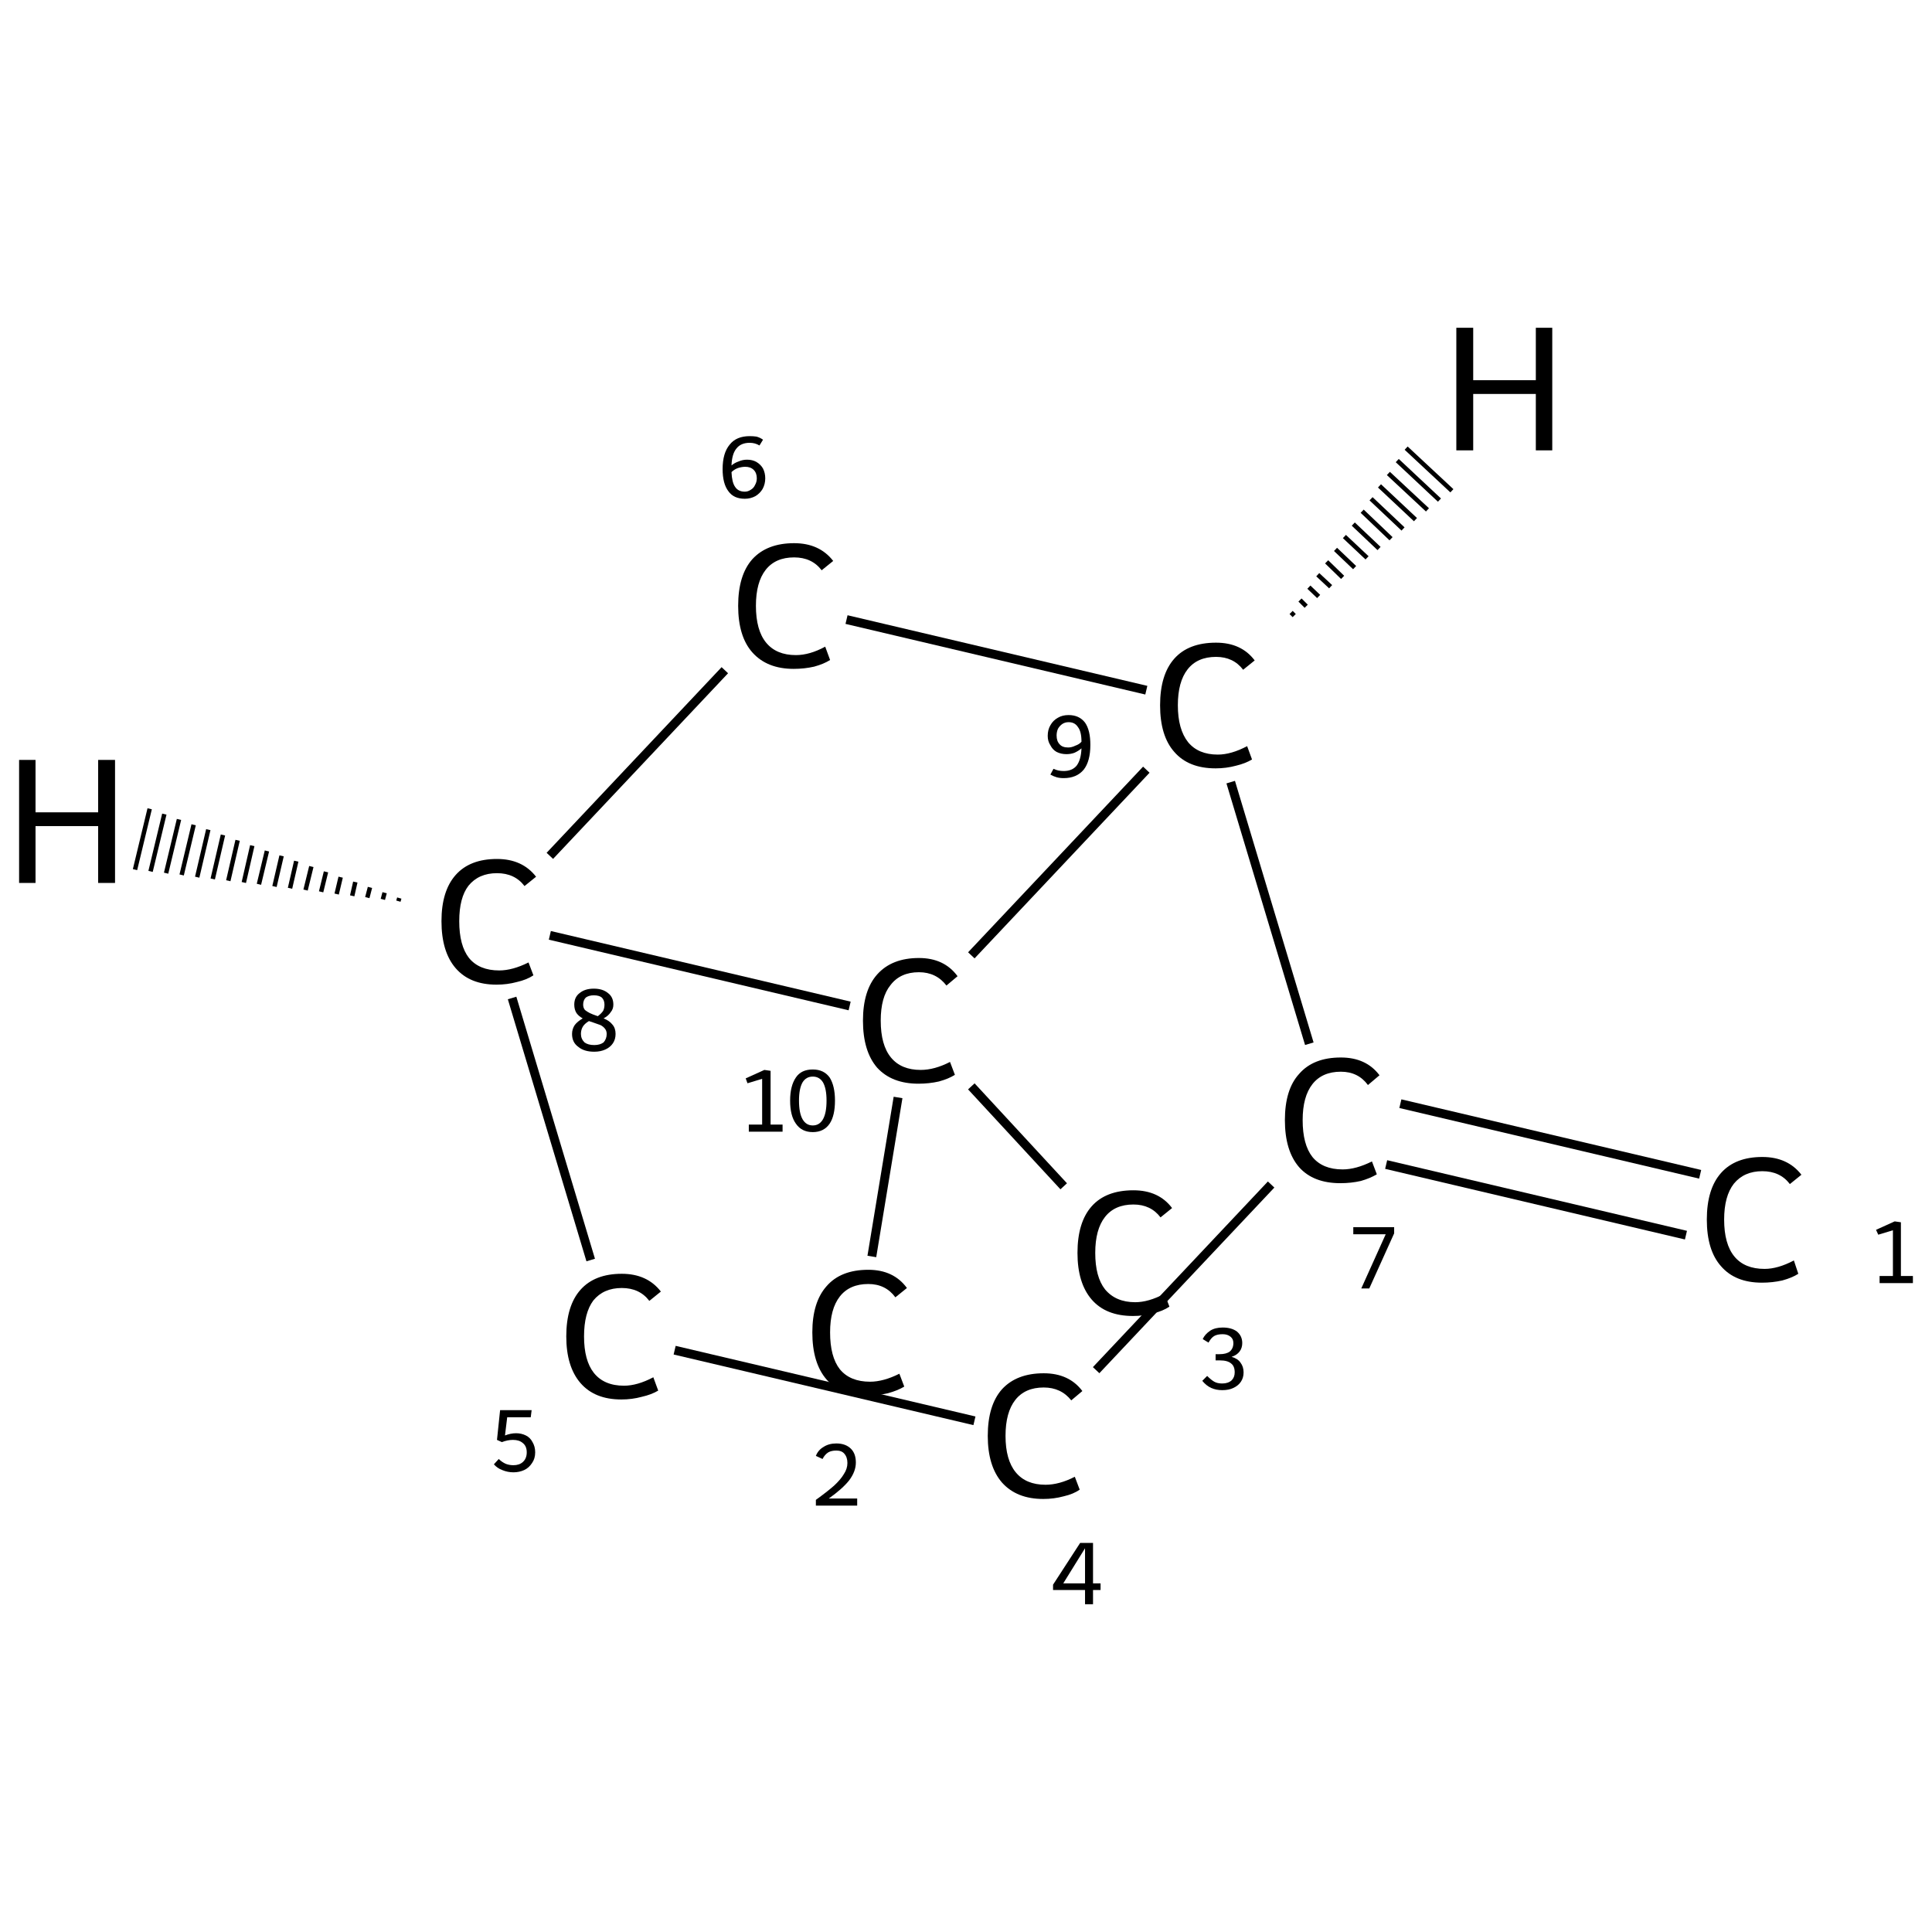 <?xml version='1.0' encoding='iso-8859-1'?>
<svg version='1.1' baseProfile='full'
              xmlns='http://www.w3.org/2000/svg'
                      xmlns:rdkit='http://www.rdkit.org/xml'
                      xmlns:xlink='http://www.w3.org/1999/xlink'
                  xml:space='preserve'
width='435px' height='435px' viewBox='0 0 435 435'>
<!-- END OF HEADER -->
<rect style='opacity:1.0;fill:#FFFFFF;stroke:none' width='435.0' height='435.0' x='0.0' y='0.0'> </rect>
<path class='bond-0 atom-0 atom-1' d='M 379.6,278.1 L 312.1,262.2' style='fill:none;fill-rule:evenodd;stroke:#000000;stroke-width:2.0px;stroke-linecap:butt;stroke-linejoin:miter;stroke-opacity:1' />
<path class='bond-0 atom-0 atom-1' d='M 382.8,264.4 L 315.3,248.5' style='fill:none;fill-rule:evenodd;stroke:#000000;stroke-width:2.0px;stroke-linecap:butt;stroke-linejoin:miter;stroke-opacity:1' />
<path class='bond-1 atom-1 atom-2' d='M 286.2,266.7 L 246.8,308.5' style='fill:none;fill-rule:evenodd;stroke:#000000;stroke-width:2.0px;stroke-linecap:butt;stroke-linejoin:miter;stroke-opacity:1' />
<path class='bond-2 atom-2 atom-3' d='M 219.4,319.9 L 151.9,304.0' style='fill:none;fill-rule:evenodd;stroke:#000000;stroke-width:2.0px;stroke-linecap:butt;stroke-linejoin:miter;stroke-opacity:1' />
<path class='bond-3 atom-3 atom-4' d='M 133.0,283.7 L 115.3,224.7' style='fill:none;fill-rule:evenodd;stroke:#000000;stroke-width:2.0px;stroke-linecap:butt;stroke-linejoin:miter;stroke-opacity:1' />
<path class='bond-4 atom-4 atom-5' d='M 123.8,192.7 L 163.2,150.9' style='fill:none;fill-rule:evenodd;stroke:#000000;stroke-width:2.0px;stroke-linecap:butt;stroke-linejoin:miter;stroke-opacity:1' />
<path class='bond-5 atom-5 atom-6' d='M 190.6,139.5 L 258.1,155.4' style='fill:none;fill-rule:evenodd;stroke:#000000;stroke-width:2.0px;stroke-linecap:butt;stroke-linejoin:miter;stroke-opacity:1' />
<path class='bond-6 atom-6 atom-7' d='M 258.1,173.3 L 218.7,215.1' style='fill:none;fill-rule:evenodd;stroke:#000000;stroke-width:2.0px;stroke-linecap:butt;stroke-linejoin:miter;stroke-opacity:1' />
<path class='bond-7 atom-7 atom-8' d='M 202.2,247.1 L 196.3,282.9' style='fill:none;fill-rule:evenodd;stroke:#000000;stroke-width:2.0px;stroke-linecap:butt;stroke-linejoin:miter;stroke-opacity:1' />
<path class='bond-8 atom-7 atom-9' d='M 218.7,244.6 L 239.5,267.1' style='fill:none;fill-rule:evenodd;stroke:#000000;stroke-width:2.0px;stroke-linecap:butt;stroke-linejoin:miter;stroke-opacity:1' />
<path class='bond-9 atom-6 atom-1' d='M 277.1,176.1 L 294.8,235.0' style='fill:none;fill-rule:evenodd;stroke:#000000;stroke-width:2.0px;stroke-linecap:butt;stroke-linejoin:miter;stroke-opacity:1' />
<path class='bond-10 atom-7 atom-4' d='M 191.3,226.5 L 123.8,210.6' style='fill:none;fill-rule:evenodd;stroke:#000000;stroke-width:2.0px;stroke-linecap:butt;stroke-linejoin:miter;stroke-opacity:1' />
<path class='bond-11 atom-4 atom-10' d='M 89.7,202.9 L 89.9,202.2' style='fill:none;fill-rule:evenodd;stroke:#000000;stroke-width:1.0px;stroke-linecap:butt;stroke-linejoin:miter;stroke-opacity:1' />
<path class='bond-11 atom-4 atom-10' d='M 86.2,202.5 L 86.6,201.0' style='fill:none;fill-rule:evenodd;stroke:#000000;stroke-width:1.0px;stroke-linecap:butt;stroke-linejoin:miter;stroke-opacity:1' />
<path class='bond-11 atom-4 atom-10' d='M 82.7,202.1 L 83.3,199.8' style='fill:none;fill-rule:evenodd;stroke:#000000;stroke-width:1.0px;stroke-linecap:butt;stroke-linejoin:miter;stroke-opacity:1' />
<path class='bond-11 atom-4 atom-10' d='M 79.3,201.7 L 80.0,198.6' style='fill:none;fill-rule:evenodd;stroke:#000000;stroke-width:1.0px;stroke-linecap:butt;stroke-linejoin:miter;stroke-opacity:1' />
<path class='bond-11 atom-4 atom-10' d='M 75.8,201.3 L 76.7,197.5' style='fill:none;fill-rule:evenodd;stroke:#000000;stroke-width:1.0px;stroke-linecap:butt;stroke-linejoin:miter;stroke-opacity:1' />
<path class='bond-11 atom-4 atom-10' d='M 72.3,200.8 L 73.4,196.3' style='fill:none;fill-rule:evenodd;stroke:#000000;stroke-width:1.0px;stroke-linecap:butt;stroke-linejoin:miter;stroke-opacity:1' />
<path class='bond-11 atom-4 atom-10' d='M 68.8,200.4 L 70.1,195.1' style='fill:none;fill-rule:evenodd;stroke:#000000;stroke-width:1.0px;stroke-linecap:butt;stroke-linejoin:miter;stroke-opacity:1' />
<path class='bond-11 atom-4 atom-10' d='M 65.3,200.0 L 66.7,193.9' style='fill:none;fill-rule:evenodd;stroke:#000000;stroke-width:1.0px;stroke-linecap:butt;stroke-linejoin:miter;stroke-opacity:1' />
<path class='bond-11 atom-4 atom-10' d='M 61.8,199.6 L 63.4,192.7' style='fill:none;fill-rule:evenodd;stroke:#000000;stroke-width:1.0px;stroke-linecap:butt;stroke-linejoin:miter;stroke-opacity:1' />
<path class='bond-11 atom-4 atom-10' d='M 58.3,199.1 L 60.1,191.6' style='fill:none;fill-rule:evenodd;stroke:#000000;stroke-width:1.0px;stroke-linecap:butt;stroke-linejoin:miter;stroke-opacity:1' />
<path class='bond-11 atom-4 atom-10' d='M 54.9,198.7 L 56.8,190.4' style='fill:none;fill-rule:evenodd;stroke:#000000;stroke-width:1.0px;stroke-linecap:butt;stroke-linejoin:miter;stroke-opacity:1' />
<path class='bond-11 atom-4 atom-10' d='M 51.4,198.3 L 53.5,189.2' style='fill:none;fill-rule:evenodd;stroke:#000000;stroke-width:1.0px;stroke-linecap:butt;stroke-linejoin:miter;stroke-opacity:1' />
<path class='bond-11 atom-4 atom-10' d='M 47.9,197.9 L 50.2,188.0' style='fill:none;fill-rule:evenodd;stroke:#000000;stroke-width:1.0px;stroke-linecap:butt;stroke-linejoin:miter;stroke-opacity:1' />
<path class='bond-11 atom-4 atom-10' d='M 44.4,197.5 L 46.9,186.8' style='fill:none;fill-rule:evenodd;stroke:#000000;stroke-width:1.0px;stroke-linecap:butt;stroke-linejoin:miter;stroke-opacity:1' />
<path class='bond-11 atom-4 atom-10' d='M 40.9,197.0 L 43.6,185.7' style='fill:none;fill-rule:evenodd;stroke:#000000;stroke-width:1.0px;stroke-linecap:butt;stroke-linejoin:miter;stroke-opacity:1' />
<path class='bond-11 atom-4 atom-10' d='M 37.4,196.6 L 40.3,184.5' style='fill:none;fill-rule:evenodd;stroke:#000000;stroke-width:1.0px;stroke-linecap:butt;stroke-linejoin:miter;stroke-opacity:1' />
<path class='bond-11 atom-4 atom-10' d='M 33.9,196.2 L 37.0,183.3' style='fill:none;fill-rule:evenodd;stroke:#000000;stroke-width:1.0px;stroke-linecap:butt;stroke-linejoin:miter;stroke-opacity:1' />
<path class='bond-11 atom-4 atom-10' d='M 30.4,195.8 L 33.7,182.1' style='fill:none;fill-rule:evenodd;stroke:#000000;stroke-width:1.0px;stroke-linecap:butt;stroke-linejoin:miter;stroke-opacity:1' />
<path class='bond-12 atom-6 atom-11' d='M 290.7,137.9 L 291.4,138.6' style='fill:none;fill-rule:evenodd;stroke:#000000;stroke-width:1.0px;stroke-linecap:butt;stroke-linejoin:miter;stroke-opacity:1' />
<path class='bond-12 atom-6 atom-11' d='M 292.7,135.1 L 294.1,136.5' style='fill:none;fill-rule:evenodd;stroke:#000000;stroke-width:1.0px;stroke-linecap:butt;stroke-linejoin:miter;stroke-opacity:1' />
<path class='bond-12 atom-6 atom-11' d='M 294.7,132.2 L 296.9,134.3' style='fill:none;fill-rule:evenodd;stroke:#000000;stroke-width:1.0px;stroke-linecap:butt;stroke-linejoin:miter;stroke-opacity:1' />
<path class='bond-12 atom-6 atom-11' d='M 296.7,129.4 L 299.6,132.1' style='fill:none;fill-rule:evenodd;stroke:#000000;stroke-width:1.0px;stroke-linecap:butt;stroke-linejoin:miter;stroke-opacity:1' />
<path class='bond-12 atom-6 atom-11' d='M 298.7,126.5 L 302.3,130.0' style='fill:none;fill-rule:evenodd;stroke:#000000;stroke-width:1.0px;stroke-linecap:butt;stroke-linejoin:miter;stroke-opacity:1' />
<path class='bond-12 atom-6 atom-11' d='M 300.7,123.7 L 305.0,127.8' style='fill:none;fill-rule:evenodd;stroke:#000000;stroke-width:1.0px;stroke-linecap:butt;stroke-linejoin:miter;stroke-opacity:1' />
<path class='bond-12 atom-6 atom-11' d='M 302.7,120.8 L 307.8,125.6' style='fill:none;fill-rule:evenodd;stroke:#000000;stroke-width:1.0px;stroke-linecap:butt;stroke-linejoin:miter;stroke-opacity:1' />
<path class='bond-12 atom-6 atom-11' d='M 304.7,118.0 L 310.5,123.5' style='fill:none;fill-rule:evenodd;stroke:#000000;stroke-width:1.0px;stroke-linecap:butt;stroke-linejoin:miter;stroke-opacity:1' />
<path class='bond-12 atom-6 atom-11' d='M 306.7,115.1 L 313.2,121.3' style='fill:none;fill-rule:evenodd;stroke:#000000;stroke-width:1.0px;stroke-linecap:butt;stroke-linejoin:miter;stroke-opacity:1' />
<path class='bond-12 atom-6 atom-11' d='M 308.7,112.3 L 315.9,119.1' style='fill:none;fill-rule:evenodd;stroke:#000000;stroke-width:1.0px;stroke-linecap:butt;stroke-linejoin:miter;stroke-opacity:1' />
<path class='bond-12 atom-6 atom-11' d='M 310.6,109.4 L 318.7,117.0' style='fill:none;fill-rule:evenodd;stroke:#000000;stroke-width:1.0px;stroke-linecap:butt;stroke-linejoin:miter;stroke-opacity:1' />
<path class='bond-12 atom-6 atom-11' d='M 312.6,106.6 L 321.4,114.8' style='fill:none;fill-rule:evenodd;stroke:#000000;stroke-width:1.0px;stroke-linecap:butt;stroke-linejoin:miter;stroke-opacity:1' />
<path class='bond-12 atom-6 atom-11' d='M 314.6,103.7 L 324.1,112.6' style='fill:none;fill-rule:evenodd;stroke:#000000;stroke-width:1.0px;stroke-linecap:butt;stroke-linejoin:miter;stroke-opacity:1' />
<path class='bond-12 atom-6 atom-11' d='M 316.6,100.9 L 326.9,110.5' style='fill:none;fill-rule:evenodd;stroke:#000000;stroke-width:1.0px;stroke-linecap:butt;stroke-linejoin:miter;stroke-opacity:1' />
<path class='atom-0' d='M 384.3 274.6
Q 384.3 267.7, 387.5 264.1
Q 390.7 260.5, 396.8 260.5
Q 402.5 260.5, 405.6 264.5
L 403.0 266.6
Q 400.8 263.7, 396.8 263.7
Q 392.7 263.7, 390.4 266.5
Q 388.2 269.3, 388.2 274.6
Q 388.2 280.1, 390.5 282.9
Q 392.8 285.7, 397.3 285.7
Q 400.3 285.7, 403.9 283.8
L 404.9 286.8
Q 403.5 287.7, 401.3 288.3
Q 399.1 288.8, 396.7 288.8
Q 390.7 288.8, 387.5 285.1
Q 384.3 281.5, 384.3 274.6
' fill='#000000'/>
<path class='atom-1' d='M 289.3 252.2
Q 289.3 245.3, 292.5 241.8
Q 295.7 238.1, 301.9 238.1
Q 307.6 238.1, 310.6 242.1
L 308.0 244.3
Q 305.8 241.3, 301.9 241.3
Q 297.7 241.3, 295.5 244.1
Q 293.3 246.9, 293.3 252.2
Q 293.3 257.7, 295.5 260.5
Q 297.8 263.3, 302.3 263.3
Q 305.3 263.3, 308.9 261.5
L 310.0 264.4
Q 308.5 265.3, 306.4 265.9
Q 304.2 266.4, 301.8 266.4
Q 295.7 266.4, 292.5 262.8
Q 289.3 259.1, 289.3 252.2
' fill='#000000'/>
<path class='atom-2' d='M 222.4 323.3
Q 222.4 316.4, 225.6 312.8
Q 228.9 309.2, 235.0 309.2
Q 240.7 309.2, 243.7 313.2
L 241.2 315.3
Q 238.9 312.4, 235.0 312.4
Q 230.8 312.4, 228.6 315.2
Q 226.4 318.0, 226.4 323.3
Q 226.4 328.7, 228.7 331.5
Q 231.0 334.3, 235.4 334.3
Q 238.5 334.3, 242.0 332.5
L 243.1 335.4
Q 241.7 336.4, 239.5 336.9
Q 237.3 337.5, 234.9 337.5
Q 228.9 337.5, 225.6 333.8
Q 222.4 330.1, 222.4 323.3
' fill='#000000'/>
<path class='atom-3' d='M 127.5 300.9
Q 127.5 294.0, 130.7 290.4
Q 133.9 286.8, 140.0 286.8
Q 145.7 286.8, 148.8 290.8
L 146.2 292.9
Q 144.0 290.0, 140.0 290.0
Q 135.9 290.0, 133.6 292.8
Q 131.5 295.6, 131.5 300.9
Q 131.5 306.3, 133.7 309.1
Q 136.0 312.0, 140.5 312.0
Q 143.5 312.0, 147.1 310.1
L 148.2 313.1
Q 146.7 314.0, 144.5 314.5
Q 142.3 315.1, 139.9 315.1
Q 133.9 315.1, 130.7 311.4
Q 127.5 307.7, 127.5 300.9
' fill='#000000'/>
<path class='atom-4' d='M 99.4 207.4
Q 99.4 200.6, 102.6 197.0
Q 105.8 193.4, 111.9 193.4
Q 117.6 193.4, 120.7 197.4
L 118.1 199.5
Q 115.9 196.6, 111.9 196.6
Q 107.8 196.6, 105.5 199.4
Q 103.4 202.1, 103.4 207.4
Q 103.4 212.9, 105.6 215.7
Q 107.9 218.5, 112.4 218.5
Q 115.4 218.5, 119.0 216.7
L 120.1 219.6
Q 118.6 220.6, 116.4 221.1
Q 114.2 221.7, 111.8 221.7
Q 105.8 221.7, 102.6 218.0
Q 99.4 214.3, 99.4 207.4
' fill='#000000'/>
<path class='atom-5' d='M 166.2 136.4
Q 166.2 129.5, 169.4 125.9
Q 172.7 122.3, 178.8 122.3
Q 184.5 122.3, 187.6 126.3
L 185.0 128.4
Q 182.8 125.5, 178.8 125.5
Q 174.6 125.5, 172.4 128.3
Q 170.2 131.1, 170.2 136.4
Q 170.2 141.9, 172.5 144.7
Q 174.8 147.5, 179.2 147.5
Q 182.3 147.5, 185.8 145.6
L 186.9 148.6
Q 185.5 149.5, 183.3 150.1
Q 181.1 150.6, 178.7 150.6
Q 172.7 150.6, 169.4 146.9
Q 166.2 143.3, 166.2 136.4
' fill='#000000'/>
<path class='atom-6' d='M 261.2 158.8
Q 261.2 151.9, 264.4 148.3
Q 267.6 144.7, 273.8 144.7
Q 279.5 144.7, 282.5 148.7
L 279.9 150.8
Q 277.7 147.9, 273.8 147.9
Q 269.6 147.9, 267.4 150.7
Q 265.2 153.5, 265.2 158.8
Q 265.2 164.2, 267.5 167.1
Q 269.8 169.9, 274.2 169.9
Q 277.2 169.9, 280.8 168.0
L 281.9 171.0
Q 280.4 171.9, 278.3 172.4
Q 276.1 173.0, 273.7 173.0
Q 267.6 173.0, 264.4 169.3
Q 261.2 165.7, 261.2 158.8
' fill='#000000'/>
<path class='atom-7' d='M 194.3 229.8
Q 194.3 223.0, 197.5 219.4
Q 200.8 215.7, 206.9 215.7
Q 212.6 215.7, 215.6 219.8
L 213.1 221.9
Q 210.8 218.9, 206.9 218.9
Q 202.7 218.9, 200.5 221.8
Q 198.3 224.5, 198.3 229.8
Q 198.3 235.3, 200.6 238.1
Q 202.9 240.9, 207.3 240.9
Q 210.4 240.9, 213.9 239.1
L 215.0 242.0
Q 213.6 242.9, 211.4 243.5
Q 209.2 244.0, 206.8 244.0
Q 200.8 244.0, 197.5 240.4
Q 194.3 236.7, 194.3 229.8
' fill='#000000'/>
<path class='atom-8' d='M 182.9 300.0
Q 182.9 293.2, 186.1 289.6
Q 189.3 285.9, 195.5 285.9
Q 201.2 285.9, 204.2 290.0
L 201.6 292.1
Q 199.4 289.1, 195.5 289.1
Q 191.3 289.1, 189.1 291.9
Q 186.9 294.7, 186.9 300.0
Q 186.9 305.5, 189.1 308.3
Q 191.4 311.1, 195.9 311.1
Q 198.9 311.1, 202.5 309.3
L 203.6 312.2
Q 202.1 313.1, 199.9 313.7
Q 197.8 314.2, 195.3 314.2
Q 189.3 314.2, 186.1 310.6
Q 182.9 306.9, 182.9 300.0
' fill='#000000'/>
<path class='atom-9' d='M 242.6 282.1
Q 242.6 275.2, 245.8 271.6
Q 249.0 268.0, 255.2 268.0
Q 260.9 268.0, 263.9 272.0
L 261.3 274.1
Q 259.1 271.2, 255.2 271.2
Q 251.0 271.2, 248.8 274.0
Q 246.6 276.8, 246.6 282.1
Q 246.6 287.5, 248.8 290.3
Q 251.2 293.2, 255.6 293.2
Q 258.6 293.2, 262.2 291.3
L 263.3 294.2
Q 261.8 295.2, 259.7 295.7
Q 257.5 296.3, 255.1 296.3
Q 249.0 296.3, 245.8 292.6
Q 242.6 288.9, 242.6 282.1
' fill='#000000'/>
<path class='atom-10' d='M 4.3 171.1
L 8.0 171.1
L 8.0 182.9
L 22.1 182.9
L 22.1 171.1
L 25.9 171.1
L 25.9 198.8
L 22.1 198.8
L 22.1 186.0
L 8.0 186.0
L 8.0 198.8
L 4.3 198.8
L 4.3 171.1
' fill='#000000'/>
<path class='atom-11' d='M 327.9 73.8
L 331.7 73.8
L 331.7 85.6
L 345.8 85.6
L 345.8 73.8
L 349.5 73.8
L 349.5 101.4
L 345.8 101.4
L 345.8 88.7
L 331.7 88.7
L 331.7 101.4
L 327.9 101.4
L 327.9 73.8
' fill='#000000'/>
<path class='note' d='M 423.2 287.3
L 426.2 287.3
L 426.2 277.0
L 422.9 278.0
L 422.4 276.9
L 426.6 275.0
L 428.0 275.2
L 428.0 287.3
L 430.7 287.3
L 430.7 288.9
L 423.2 288.9
L 423.2 287.3
' fill='#000000'/>
<path class='note' d='M 312.0 277.9
L 304.7 277.9
L 304.7 276.3
L 313.9 276.3
L 313.9 277.7
L 308.3 290.1
L 306.5 290.1
L 312.0 277.9
' fill='#000000'/>
<path class='note' d='M 246.1 356.5
L 247.8 356.5
L 247.8 358.0
L 246.1 358.0
L 246.1 361.2
L 244.3 361.2
L 244.3 358.0
L 237.1 358.0
L 237.1 356.8
L 243.2 347.4
L 246.1 347.4
L 246.1 356.5
M 239.4 356.5
L 244.3 356.5
L 244.3 348.6
L 239.4 356.5
' fill='#000000'/>
<path class='note' d='M 116.2 322.7
Q 117.4 322.7, 118.4 323.2
Q 119.4 323.7, 119.9 324.7
Q 120.5 325.7, 120.5 327.0
Q 120.5 328.4, 119.8 329.4
Q 119.1 330.5, 118.0 331.0
Q 116.9 331.5, 115.6 331.5
Q 114.3 331.5, 113.1 331.0
Q 112.0 330.6, 111.2 329.7
L 112.3 328.5
Q 113.0 329.2, 113.9 329.6
Q 114.7 329.9, 115.6 329.9
Q 116.9 329.9, 117.7 329.2
Q 118.6 328.4, 118.6 327.0
Q 118.6 325.6, 117.7 324.9
Q 116.9 324.2, 115.5 324.2
Q 114.3 324.2, 113.0 324.7
L 111.9 324.2
L 112.6 317.5
L 119.7 317.5
L 119.5 319.1
L 114.2 319.1
L 113.7 323.2
Q 115.0 322.7, 116.2 322.7
' fill='#000000'/>
<path class='note' d='M 135.9 229.3
Q 137.2 229.8, 137.9 230.7
Q 138.6 231.5, 138.6 232.8
Q 138.6 234.0, 138.0 234.9
Q 137.4 235.8, 136.3 236.3
Q 135.2 236.8, 133.8 236.8
Q 131.5 236.8, 130.2 235.7
Q 128.8 234.7, 128.8 232.8
Q 128.8 231.7, 129.4 230.8
Q 130.0 230.0, 131.2 229.3
Q 130.3 228.8, 129.8 228.1
Q 129.3 227.3, 129.3 226.2
Q 129.3 224.5, 130.5 223.6
Q 131.7 222.6, 133.7 222.6
Q 135.7 222.6, 136.9 223.6
Q 138.1 224.5, 138.1 226.2
Q 138.1 227.2, 137.5 227.9
Q 137.0 228.7, 135.9 229.3
M 133.7 224.1
Q 132.6 224.1, 131.9 224.6
Q 131.3 225.2, 131.3 226.2
Q 131.3 226.9, 131.7 227.4
Q 132.2 227.8, 132.8 228.1
Q 133.4 228.4, 134.6 228.8
Q 135.4 228.2, 135.8 227.6
Q 136.1 227.0, 136.1 226.2
Q 136.1 225.2, 135.5 224.6
Q 134.9 224.1, 133.7 224.1
M 133.8 235.3
Q 135.1 235.3, 135.9 234.7
Q 136.6 233.9, 136.6 232.8
Q 136.6 232.1, 136.2 231.6
Q 135.8 231.1, 135.2 230.8
Q 134.6 230.6, 133.5 230.2
L 132.6 229.9
Q 131.6 230.5, 131.2 231.2
Q 130.8 231.9, 130.8 232.8
Q 130.8 233.9, 131.6 234.7
Q 132.4 235.3, 133.8 235.3
' fill='#000000'/>
<path class='note' d='M 168.2 103.5
Q 169.4 103.5, 170.3 104.0
Q 171.3 104.6, 171.8 105.5
Q 172.3 106.5, 172.3 107.7
Q 172.3 109.0, 171.7 110.1
Q 171.1 111.1, 170.1 111.7
Q 169.0 112.3, 167.7 112.3
Q 165.2 112.3, 164.0 110.6
Q 162.7 108.9, 162.7 105.6
Q 162.7 102.0, 164.3 100.1
Q 165.8 98.2, 168.8 98.2
Q 169.6 98.2, 170.3 98.3
Q 171.1 98.5, 171.8 99.0
L 171.0 100.3
Q 170.0 99.7, 168.8 99.7
Q 166.8 99.7, 165.8 101.0
Q 164.8 102.2, 164.7 104.8
Q 165.4 104.2, 166.3 103.9
Q 167.2 103.5, 168.2 103.5
M 167.7 110.7
Q 168.4 110.7, 169.0 110.3
Q 169.7 109.9, 170.0 109.2
Q 170.4 108.5, 170.4 107.7
Q 170.4 106.5, 169.7 105.8
Q 169.0 105.1, 167.8 105.1
Q 167.0 105.1, 166.1 105.4
Q 165.3 105.7, 164.7 106.3
Q 164.8 108.6, 165.5 109.6
Q 166.2 110.7, 167.7 110.7
' fill='#000000'/>
<path class='note' d='M 240.6 161.0
Q 243.0 161.0, 244.3 162.7
Q 245.5 164.4, 245.5 167.7
Q 245.5 171.4, 244.0 173.3
Q 242.4 175.2, 239.5 175.2
Q 238.6 175.2, 237.9 175.0
Q 237.2 174.8, 236.5 174.4
L 237.2 173.1
Q 238.2 173.6, 239.5 173.6
Q 241.4 173.6, 242.4 172.4
Q 243.4 171.1, 243.5 168.5
Q 242.8 169.1, 241.9 169.5
Q 241.1 169.8, 240.1 169.8
Q 238.9 169.8, 237.9 169.3
Q 237.0 168.8, 236.5 167.8
Q 235.9 166.9, 235.9 165.7
Q 235.9 164.3, 236.5 163.3
Q 237.1 162.2, 238.2 161.6
Q 239.2 161.0, 240.6 161.0
M 237.9 165.6
Q 237.9 166.9, 238.6 167.6
Q 239.2 168.3, 240.5 168.3
Q 241.3 168.3, 242.1 167.9
Q 243.0 167.6, 243.5 167.0
Q 243.5 164.7, 242.7 163.7
Q 242.0 162.6, 240.6 162.6
Q 239.8 162.6, 239.2 163.0
Q 238.6 163.4, 238.2 164.1
Q 237.9 164.8, 237.9 165.6
' fill='#000000'/>
<path class='note' d='M 168.6 253.2
L 171.6 253.2
L 171.6 242.9
L 168.3 243.9
L 167.9 242.8
L 172.1 240.9
L 173.5 241.1
L 173.5 253.2
L 176.2 253.2
L 176.2 254.8
L 168.6 254.8
L 168.6 253.2
' fill='#000000'/>
<path class='note' d='M 183.0 254.9
Q 180.5 254.9, 179.2 253.0
Q 177.9 251.2, 177.9 247.8
Q 177.9 244.5, 179.2 242.6
Q 180.4 240.8, 183.0 240.8
Q 185.5 240.8, 186.8 242.6
Q 188.0 244.5, 188.0 247.8
Q 188.0 251.2, 186.8 253.0
Q 185.5 254.9, 183.0 254.9
M 183.0 253.4
Q 184.5 253.4, 185.3 252.0
Q 186.1 250.6, 186.1 247.8
Q 186.1 245.1, 185.3 243.7
Q 184.5 242.4, 183.0 242.4
Q 181.5 242.4, 180.7 243.7
Q 179.9 245.1, 179.9 247.8
Q 179.9 250.6, 180.7 252.0
Q 181.5 253.4, 183.0 253.4
' fill='#000000'/>
<path class='note' d='M 183.7 327.8
Q 184.2 326.5, 185.4 325.8
Q 186.6 325.0, 188.3 325.0
Q 190.4 325.0, 191.6 326.2
Q 192.7 327.3, 192.7 329.3
Q 192.7 331.3, 191.2 333.3
Q 189.7 335.2, 186.6 337.4
L 193.0 337.4
L 193.0 339.0
L 183.7 339.0
L 183.7 337.7
Q 186.2 335.9, 187.8 334.5
Q 189.3 333.1, 190.0 331.9
Q 190.8 330.7, 190.8 329.4
Q 190.8 328.1, 190.1 327.3
Q 189.5 326.6, 188.3 326.6
Q 187.2 326.6, 186.5 327.0
Q 185.7 327.5, 185.2 328.5
L 183.7 327.8
' fill='#000000'/>
<path class='note' d='M 277.3 305.5
Q 278.7 305.9, 279.3 306.8
Q 280.0 307.7, 280.0 309.0
Q 280.0 310.2, 279.4 311.1
Q 278.8 312.0, 277.7 312.5
Q 276.7 313.0, 275.2 313.0
Q 273.8 313.0, 272.7 312.5
Q 271.6 312.0, 270.7 310.9
L 271.8 309.8
Q 272.7 310.7, 273.4 311.1
Q 274.1 311.5, 275.2 311.5
Q 276.5 311.5, 277.3 310.8
Q 278.0 310.1, 278.0 309.0
Q 278.0 307.6, 277.2 307.0
Q 276.4 306.3, 274.7 306.3
L 273.7 306.3
L 273.7 304.9
L 274.6 304.9
Q 276.1 304.9, 276.9 304.3
Q 277.7 303.6, 277.7 302.4
Q 277.7 301.5, 277.1 301.0
Q 276.4 300.4, 275.3 300.4
Q 274.1 300.4, 273.4 300.8
Q 272.7 301.2, 272.1 302.3
L 270.8 301.5
Q 271.3 300.4, 272.5 299.6
Q 273.6 298.9, 275.3 298.9
Q 277.3 298.9, 278.5 299.8
Q 279.7 300.8, 279.7 302.4
Q 279.7 303.5, 279.1 304.3
Q 278.5 305.1, 277.3 305.5
' fill='#000000'/>
</svg>
